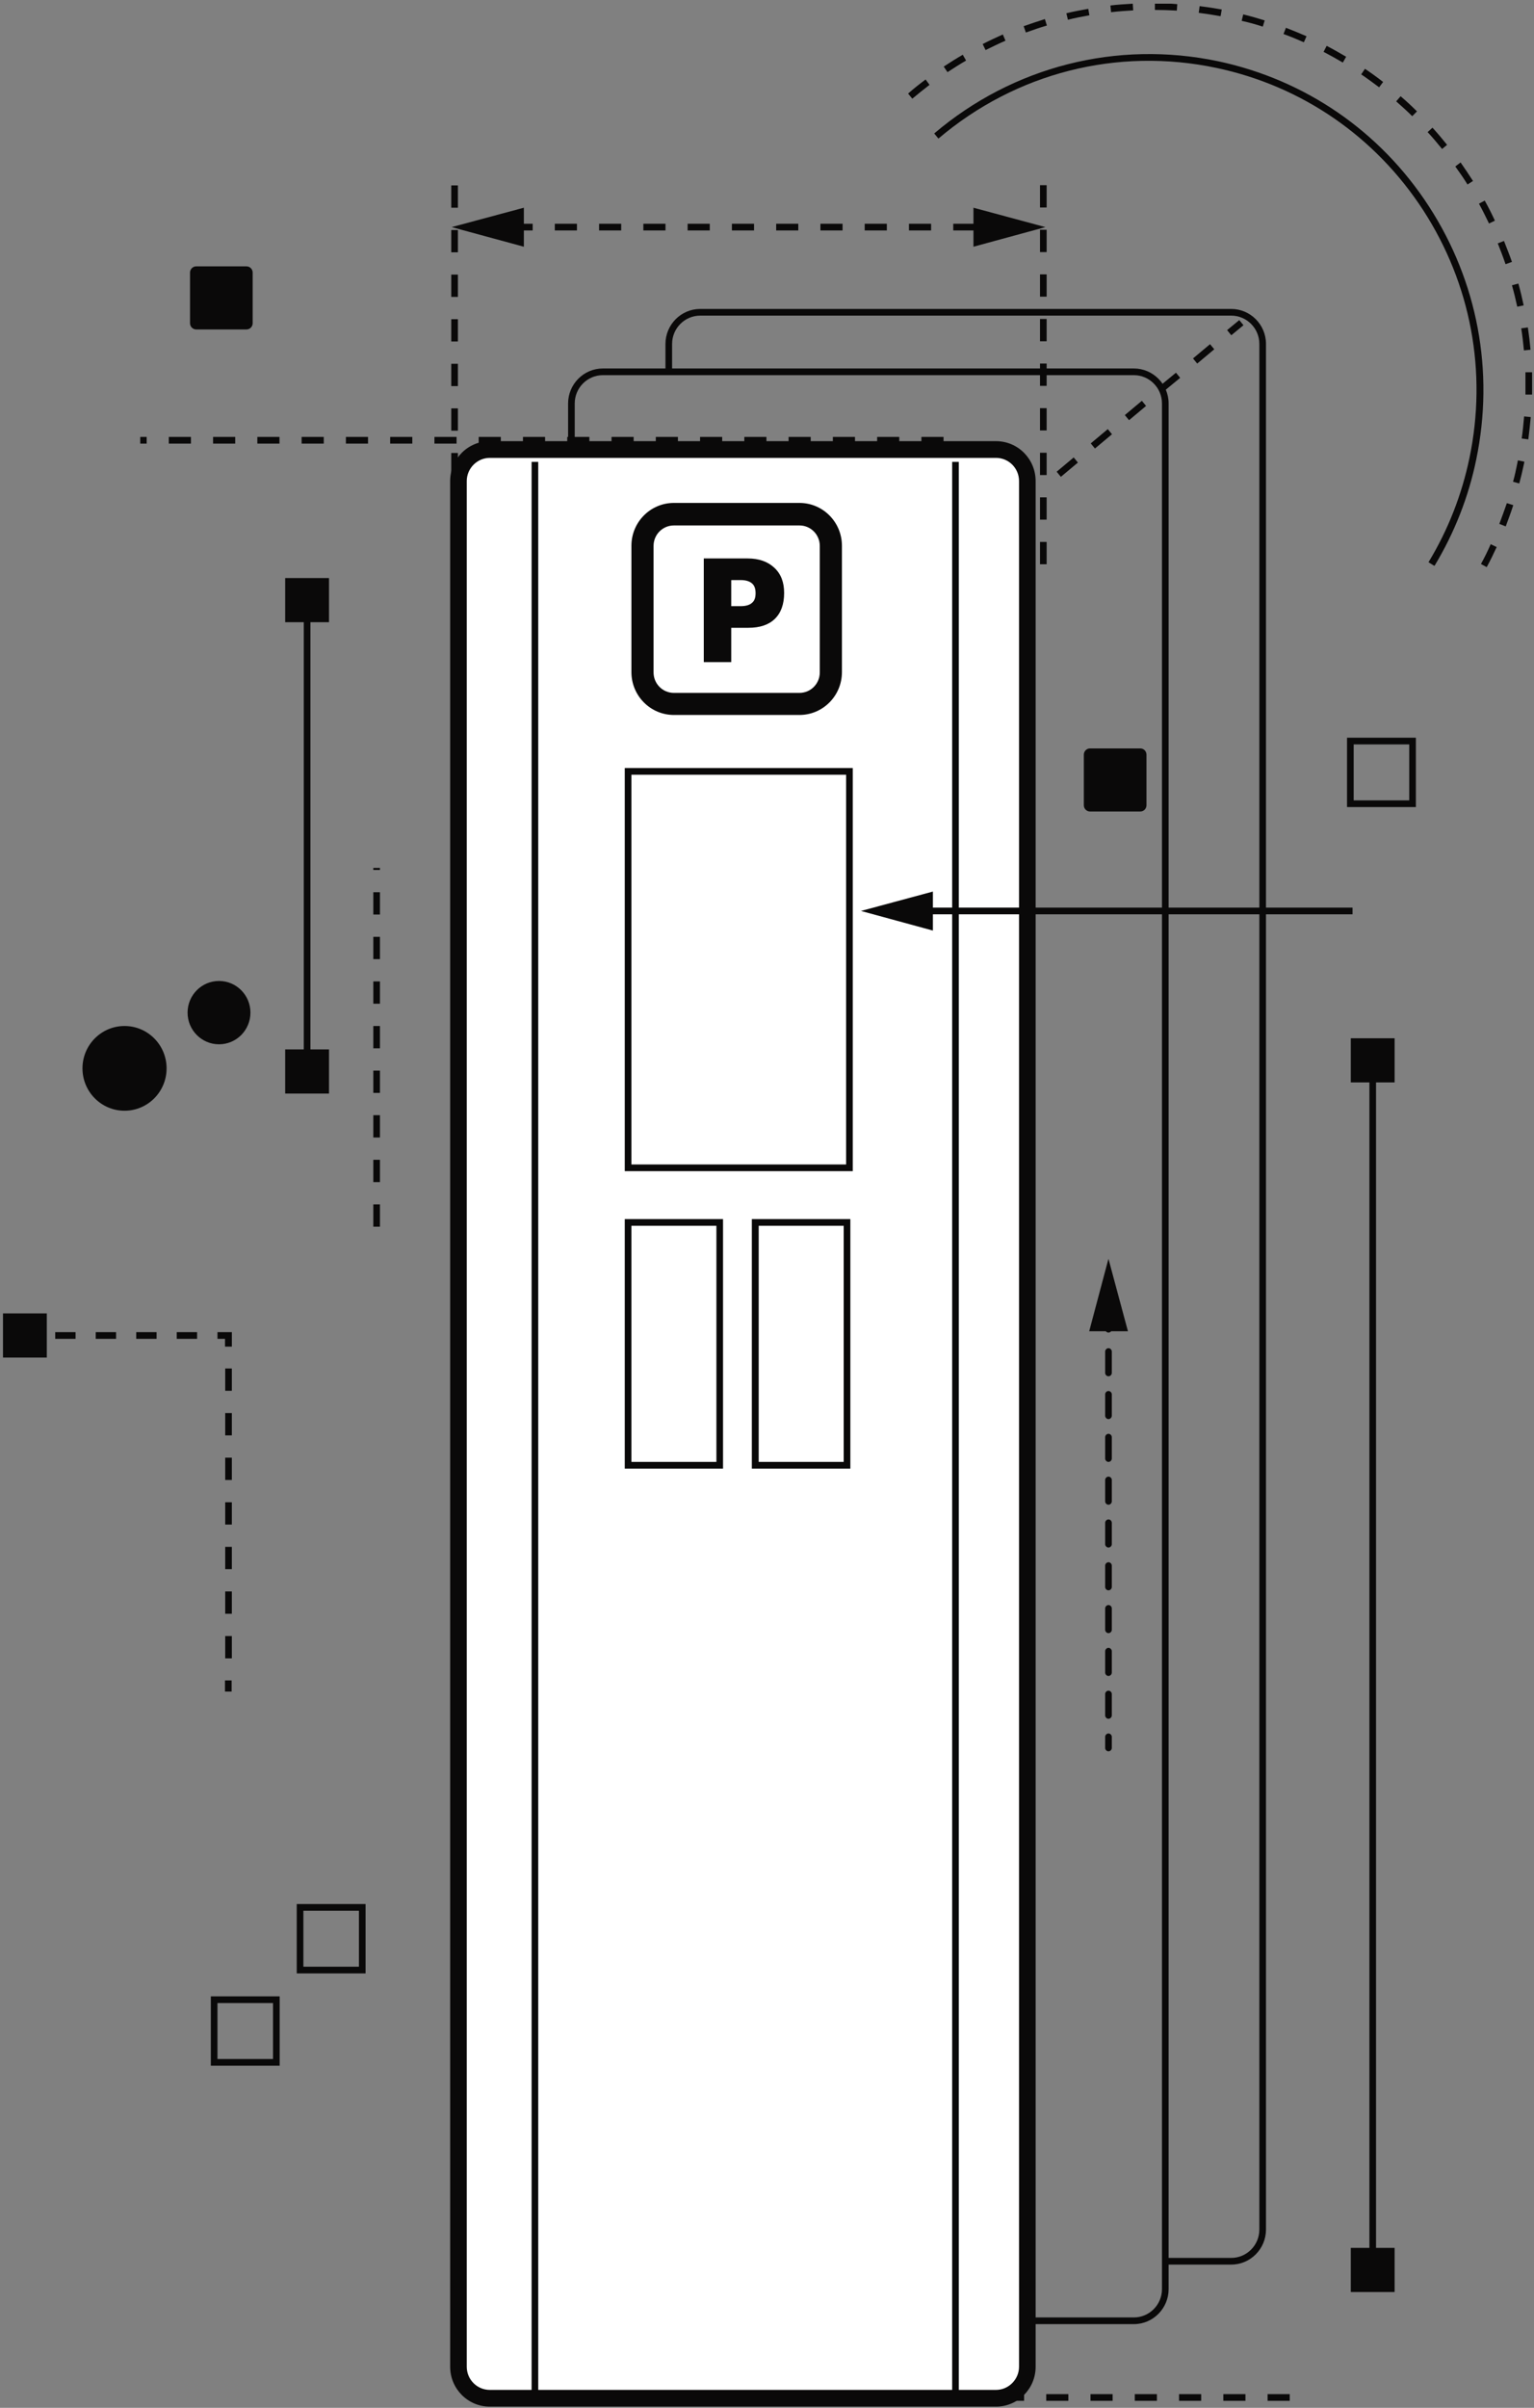 <svg width="313" height="491" viewBox="0 0 313 491" fill="none" xmlns="http://www.w3.org/2000/svg">
<rect x="0" y="0" width="313" height="491" fill="#808080" stroke="none"/>
<g clip-path="url(#clip0_1880_2896)">
<path d="M251.223 461.792H238.035V460.428H251.223C254.385 460.428 256.959 457.836 256.959 454.653V70.137C256.959 66.954 254.385 64.363 251.223 64.363H142.872C139.711 64.363 137.136 66.954 137.136 70.137V76.002H135.781V70.137C135.781 66.227 138.943 62.999 142.872 62.999H251.223C255.107 62.999 258.314 66.181 258.314 70.137V454.653C258.314 458.563 255.152 461.792 251.223 461.792Z" fill="#0A0909"/>
<path d="M231.356 473.931H123.005C119.121 473.931 115.914 470.749 115.914 466.793V82.277C115.914 78.367 119.076 75.138 123.005 75.138H231.356C235.24 75.138 238.447 78.321 238.447 82.277V466.793C238.447 470.703 235.285 473.931 231.356 473.931ZM123.005 76.503C119.843 76.503 117.269 79.094 117.269 82.277V466.793C117.269 469.976 119.843 472.567 123.005 472.567H231.356C234.517 472.567 237.092 469.976 237.092 466.793V82.277C237.092 79.094 234.517 76.503 231.356 76.503H123.005Z" fill="#0A0909"/>
<path d="M93.433 151.478H92.078V146.931H93.433V151.478ZM93.433 142.385H92.078V137.838H93.433V142.385ZM93.433 133.291H92.078V128.744H93.433V133.291ZM93.433 124.198H92.078V119.651H93.433V124.198ZM93.433 115.104H92.078V110.558H93.433V115.104ZM93.433 106.011H92.078V101.464H93.433V106.011ZM93.433 96.917H92.078V92.371H93.433V96.917ZM93.433 87.824H92.078V83.277H93.433V87.824ZM93.433 78.731H92.078V74.184H93.433V78.731ZM93.433 69.637H92.078V65.09H93.433V69.637ZM93.433 60.544H92.078V55.997H93.433V60.544ZM93.433 51.45H92.078V46.903H93.433V51.45ZM93.433 42.357H92.078V37.81H93.433V42.357Z" fill="#0A0909"/>
<path d="M213.558 115.059H212.203V110.512H213.558V115.059ZM213.558 105.965H212.203V101.419H213.558V105.965ZM213.558 96.872H212.203V92.325H213.558V96.872ZM213.558 87.778H212.203V83.232H213.558V87.778ZM213.558 78.685H212.203V74.138H213.558V78.685ZM213.558 69.592H212.203V65.045H213.558V69.592ZM213.558 60.498H212.203V55.951H213.558V60.498ZM213.558 51.405H212.203V46.858H213.558V51.405ZM213.558 42.311H212.203V37.764H213.558V42.311Z" fill="#0A0909"/>
<path d="M192.521 90.461H188.005V89.097H192.521V90.461ZM183.488 90.461H178.972V89.097H183.488V90.461ZM174.455 90.461H169.939V89.097H174.455V90.461ZM165.422 90.461H160.906V89.097H165.422V90.461ZM156.389 90.461H151.873V89.097H156.389V90.461ZM147.356 90.461H142.84V89.097H147.356V90.461ZM138.323 90.461H133.807V89.097H138.323V90.461ZM129.29 90.461H124.774V89.097H129.29V90.461ZM120.257 90.461H115.741V89.097H120.257V90.461ZM111.224 90.461H106.708V89.097H111.224V90.461ZM102.191 90.461H97.674V89.097H102.191V90.461ZM93.158 90.461H88.641V89.097H93.158V90.461ZM84.125 90.461H79.609V89.097H84.125V90.461ZM75.092 90.461H70.576V89.097H75.092V90.461ZM66.059 90.461H61.542V89.097H66.059V90.461ZM57.026 90.461H52.51V89.097H57.026V90.461ZM47.993 90.461H43.477V89.097H47.993V90.461ZM38.96 90.461H34.444V89.097H38.96V90.461ZM29.927 90.461H28.617V89.097H29.927V90.461Z" fill="#0A0909"/>
<path d="M199.018 46.994H194.502V45.63H199.018V46.994ZM189.985 46.994H185.469V45.63H189.985V46.994ZM180.952 46.994H176.436V45.63H180.952V46.994ZM171.919 46.994H167.403V45.63H171.919V46.994ZM162.886 46.994H158.37V45.63H162.886V46.994ZM153.853 46.994H149.337V45.63H153.853V46.994ZM144.82 46.994H140.304V45.63H144.82V46.994ZM135.787 46.994H131.271V45.63H135.787V46.994ZM126.754 46.994H122.238V45.63H126.754V46.994ZM117.721 46.994H113.205V45.63H117.721V46.994ZM108.688 46.994H104.172V45.63H108.688V46.994Z" fill="#0A0909"/>
<path d="M106.888 50.313L92.164 46.312L106.888 42.357V50.313Z" fill="#0A0909"/>
<path d="M198.625 50.313L213.304 46.312L198.625 42.357V50.313Z" fill="#0A0909"/>
<path d="M216.46 97.236L215.602 96.19L219.079 93.28L219.937 94.326L216.46 97.236ZM223.415 91.461L222.557 90.416L226.035 87.506L226.893 88.551L223.415 91.461ZM230.371 85.687L229.512 84.641L232.99 81.731L233.848 82.777L230.371 85.687ZM237.326 79.913L236.468 78.867L239.946 76.002L240.804 77.048L237.326 79.913ZM244.281 74.138L243.423 73.093L246.901 70.183L247.759 71.228L244.281 74.138ZM251.237 68.364L250.379 67.318L252.863 65.272L253.721 66.318L251.237 68.364Z" fill="#0A0909"/>
<path d="M292.645 115.377L291.471 114.65C295.445 108.102 298.245 100.964 299.826 93.416C303.485 75.866 300.142 57.907 290.387 42.857C280.631 27.853 265.636 17.532 248.203 13.849C227.924 9.575 207.283 14.849 191.475 28.262L190.617 27.216C206.741 13.531 227.878 8.165 248.519 12.485C266.314 16.259 281.625 26.762 291.561 42.084C301.497 57.406 304.93 75.73 301.226 93.644C299.646 101.373 296.755 108.648 292.735 115.332L292.645 115.377Z" fill="#0A0909"/>
<path d="M303.35 115.65L302.176 115.013C302.899 113.695 303.576 112.331 304.163 110.967L305.383 111.558C304.751 112.922 304.073 114.331 303.35 115.65ZM307.189 107.329L305.925 106.829C306.467 105.42 306.964 104.01 307.46 102.601L308.77 103.01C308.319 104.419 307.777 105.874 307.235 107.329H307.189ZM310.035 98.6L308.725 98.236C309.086 96.963 309.357 95.644 309.628 94.326C309.628 94.144 309.719 94.007 309.719 93.871L311.028 94.144C311.028 94.144 310.983 94.508 310.938 94.644C310.667 95.963 310.351 97.281 309.99 98.6H310.035ZM311.841 89.597L310.487 89.415C310.712 87.96 310.848 86.415 310.983 84.914L312.338 85.05C312.203 86.596 312.022 88.097 311.841 89.597ZM312.609 80.458H311.254C311.254 79.822 311.254 79.185 311.254 78.549C311.254 77.685 311.254 76.775 311.254 75.912H312.609C312.609 76.73 312.609 77.639 312.609 78.549C312.609 79.185 312.609 79.822 312.609 80.458ZM310.938 71.41C310.803 69.91 310.622 68.409 310.396 66.954L311.751 66.773C311.977 68.273 312.158 69.819 312.293 71.319L310.938 71.456V71.41ZM309.583 62.544C309.267 61.089 308.906 59.589 308.499 58.179L309.809 57.816C310.216 59.271 310.577 60.771 310.893 62.271L309.583 62.544ZM307.189 53.86C306.693 52.405 306.151 50.995 305.609 49.632L306.873 49.131C307.415 50.541 308.002 51.95 308.499 53.405L307.235 53.86H307.189ZM303.802 45.539C303.17 44.221 302.492 42.857 301.77 41.538L302.944 40.902C303.712 42.266 304.389 43.63 305.022 44.994L303.802 45.585V45.539ZM299.466 37.674C298.653 36.355 297.795 35.127 296.937 33.945L298.021 33.127C298.879 34.355 299.737 35.628 300.55 36.901L299.421 37.628L299.466 37.674ZM294.227 30.353C293.279 29.217 292.33 28.035 291.291 26.943L292.285 26.034C293.324 27.171 294.317 28.353 295.266 29.535L294.227 30.399V30.353ZM288.175 23.715C287.136 22.669 286.007 21.669 284.878 20.669L285.781 19.623C286.956 20.623 288.085 21.669 289.123 22.715L288.175 23.67V23.715ZM186.147 20.123L185.289 19.078C186.418 18.077 187.638 17.122 188.857 16.213L189.67 17.304C188.496 18.214 187.276 19.169 186.147 20.123ZM281.4 17.805C280.181 16.895 278.961 15.986 277.742 15.167L278.51 14.031C279.729 14.849 280.994 15.758 282.213 16.713L281.4 17.805ZM193.328 14.713L192.561 13.576C193.87 12.712 195.18 11.894 196.445 11.166L197.122 12.348C195.858 13.076 194.593 13.894 193.328 14.713ZM273.993 12.758C272.683 11.985 271.374 11.257 270.064 10.575L270.696 9.348C272.006 10.03 273.361 10.803 274.671 11.575L273.993 12.758ZM201.097 10.211L200.51 8.984C201.819 8.302 203.22 7.665 204.62 7.029L205.162 8.302C203.762 8.893 202.407 9.575 201.097 10.211ZM266.044 8.62C264.689 8.029 263.289 7.438 261.889 6.938L262.386 5.665C263.786 6.21 265.231 6.801 266.586 7.392L266.044 8.62ZM209.317 6.62L208.865 5.346C210.265 4.846 211.756 4.346 213.201 3.892L213.608 5.21C212.162 5.619 210.762 6.119 209.362 6.62H209.317ZM257.689 5.437C256.288 4.983 254.843 4.574 253.353 4.255L253.669 2.937C255.159 3.3 256.605 3.71 258.05 4.164L257.643 5.483L257.689 5.437ZM217.898 4.028L217.582 2.709C219.027 2.346 220.518 2.073 222.053 1.8L222.279 3.119C220.789 3.391 219.298 3.664 217.898 4.028ZM249.017 3.3C247.526 3.028 246.036 2.8 244.591 2.618L244.771 1.254C246.262 1.436 247.797 1.664 249.288 1.936L249.062 3.255L249.017 3.3ZM226.705 2.482L226.57 1.118C228.06 0.936 229.596 0.845 231.132 0.754L231.222 2.118C229.731 2.209 228.241 2.3 226.751 2.482H226.705ZM240.119 2.164C238.629 2.073 237.139 2.027 235.648 2.027V0.663C237.139 0.663 238.674 0.709 240.21 0.845L240.119 2.209V2.164Z" fill="#0A0909"/>
<path d="M203.184 91.643H99.937C96.395 91.643 93.523 94.534 93.523 98.099V482.615C93.523 486.181 96.395 489.072 99.937 489.072H203.184C206.726 489.072 209.598 486.181 209.598 482.615V98.099C209.598 94.534 206.726 91.643 203.184 91.643Z" fill="white"/>
<path d="M203.229 490.754H99.936C95.465 490.754 91.852 487.117 91.852 482.616V98.099C91.852 93.598 95.465 89.961 99.936 89.961H203.229C207.7 89.961 211.313 93.598 211.313 98.099V482.616C211.313 487.117 207.7 490.754 203.229 490.754ZM99.936 93.371C97.362 93.371 95.239 95.508 95.239 98.099V482.616C95.239 485.253 97.362 487.344 99.936 487.344H203.229C205.803 487.344 207.926 485.207 207.926 482.616V98.099C207.926 95.462 205.803 93.371 203.229 93.371H99.936Z" fill="#0A0909"/>
<path d="M173.997 238.82H127.477V156.616H173.997V238.82ZM128.832 237.456H172.642V157.98H128.832V237.456Z" fill="#0A0909"/>
<path d="M147.53 299.474H127.477V248.596H147.53V299.474ZM128.832 298.11H146.175V249.96H128.832V298.11Z" fill="#0A0909"/>
<path d="M173.505 299.474H153.406V248.596H173.505V299.474ZM154.806 298.11H172.15V249.96H154.806V298.11Z" fill="#0A0909"/>
<path d="M152.725 128.017H149.202V135.019H143.602V113.877H152.544C154.848 113.877 156.654 114.513 158.009 115.786C159.364 117.059 159.996 118.742 159.996 120.924C159.996 123.197 159.364 124.971 158.1 126.198C156.835 127.426 155.028 128.017 152.725 128.017ZM149.202 118.332V123.607H151.099C152.183 123.607 152.951 123.379 153.448 122.925C153.944 122.515 154.17 121.879 154.17 120.969C154.17 120.06 153.944 119.469 153.538 119.06C153.041 118.56 152.228 118.287 151.144 118.287H149.247L149.202 118.332Z" fill="#0A0909"/>
<path d="M163.116 145.795H137.508C132.72 145.795 128.836 141.884 128.836 137.065V111.285C128.836 106.465 132.72 102.555 137.508 102.555H163.116C167.904 102.555 171.788 106.465 171.788 111.285V137.065C171.788 141.884 167.904 145.795 163.116 145.795ZM137.508 107.147C135.204 107.147 133.352 109.012 133.352 111.33V137.11C133.352 139.429 135.204 141.293 137.508 141.293H163.116C165.42 141.293 167.271 139.429 167.271 137.11V111.33C167.271 109.012 165.42 107.147 163.116 107.147H137.508Z" fill="#0A0909"/>
<path d="M195.636 94.189H194.281V490.254H195.636V94.189Z" fill="#0A0909"/>
<path d="M109.824 94.189H108.469V490.254H109.824V94.189Z" fill="#0A0909"/>
<path d="M226.177 357.126C225.816 357.126 225.5 356.808 225.5 356.444V354.171C225.5 353.807 225.816 353.489 226.177 353.489C226.539 353.489 226.855 353.807 226.855 354.171V356.444C226.855 356.808 226.539 357.126 226.177 357.126Z" fill="#0A0909"/>
<path d="M226.177 350.488C225.816 350.488 225.5 350.17 225.5 349.806V345.441C225.5 345.077 225.816 344.759 226.177 344.759C226.539 344.759 226.855 345.077 226.855 345.441V349.806C226.855 350.17 226.539 350.488 226.177 350.488ZM226.177 341.758C225.816 341.758 225.5 341.44 225.5 341.076V336.712C225.5 336.348 225.816 336.03 226.177 336.03C226.539 336.03 226.855 336.348 226.855 336.712V341.076C226.855 341.44 226.539 341.758 226.177 341.758ZM226.177 333.029C225.816 333.029 225.5 332.71 225.5 332.347V327.982C225.5 327.618 225.816 327.3 226.177 327.3C226.539 327.3 226.855 327.618 226.855 327.982V332.347C226.855 332.71 226.539 333.029 226.177 333.029ZM226.177 324.299C225.816 324.299 225.5 323.981 225.5 323.617V319.252C225.5 318.888 225.816 318.57 226.177 318.57C226.539 318.57 226.855 318.888 226.855 319.252V323.617C226.855 323.981 226.539 324.299 226.177 324.299ZM226.177 315.569C225.816 315.569 225.5 315.251 225.5 314.887V310.522C225.5 310.159 225.816 309.84 226.177 309.84C226.539 309.84 226.855 310.159 226.855 310.522V314.887C226.855 315.251 226.539 315.569 226.177 315.569ZM226.177 306.84C225.816 306.84 225.5 306.521 225.5 306.158V301.793C225.5 301.429 225.816 301.111 226.177 301.111C226.539 301.111 226.855 301.429 226.855 301.793V306.158C226.855 306.521 226.539 306.84 226.177 306.84ZM226.177 298.11C225.816 298.11 225.5 297.792 225.5 297.428V293.063C225.5 292.699 225.816 292.381 226.177 292.381C226.539 292.381 226.855 292.699 226.855 293.063V297.428C226.855 297.792 226.539 298.11 226.177 298.11ZM226.177 289.38C225.816 289.38 225.5 289.062 225.5 288.698V284.333C225.5 283.97 225.816 283.651 226.177 283.651C226.539 283.651 226.855 283.97 226.855 284.333V288.698C226.855 289.062 226.539 289.38 226.177 289.38ZM226.177 280.651C225.816 280.651 225.5 280.332 225.5 279.968V275.604C225.5 275.24 225.816 274.922 226.177 274.922C226.539 274.922 226.855 275.24 226.855 275.604V279.968C226.855 280.332 226.539 280.651 226.177 280.651Z" fill="#0A0909"/>
<path d="M226.177 271.739C225.816 271.739 225.5 271.421 225.5 271.057V268.784C225.5 268.42 225.816 268.102 226.177 268.102C226.539 268.102 226.855 268.42 226.855 268.784V271.057C226.855 271.421 226.539 271.739 226.177 271.739Z" fill="#0A0909"/>
<path d="M230.146 271.466L226.172 256.689L222.242 271.466H230.146Z" fill="#0A0909"/>
<path d="M7.109 271.648H4.852V273.011H7.109V271.648Z" fill="#0A0909"/>
<path d="M40.216 273.012H36.061V271.648H40.216V273.012ZM31.951 273.012H27.796V271.648H31.951V273.012ZM23.686 273.012H19.531V271.648H23.686V273.012ZM15.421 273.012H11.266V271.648H15.421V273.012Z" fill="#0A0909"/>
<path d="M47.311 274.603H45.911V273.012H44.375V271.648H47.311V274.603Z" fill="#0A0909"/>
<path d="M47.308 338.166H45.953V333.62H47.308V338.166ZM47.308 329.073H45.953V324.526H47.308V329.073ZM47.308 319.979H45.953V315.433H47.308V319.979ZM47.308 310.886H45.953V306.339H47.308V310.886ZM47.308 301.793H45.953V297.246H47.308V301.793ZM47.308 292.699H45.953V288.152H47.308V292.699ZM47.308 283.606H45.953V279.059H47.308V283.606Z" fill="#0A0909"/>
<path d="M47.261 342.668H45.906V344.94H47.261V342.668Z" fill="#0A0909"/>
<path d="M9.552 267.829H0.609L0.609 276.831H9.552V267.829Z" fill="#0A0909"/>
<path d="M280.769 215.996H279.414V463.11H280.769V215.996Z" fill="#0A0909"/>
<path d="M284.56 211.722H275.617V220.725H284.56V211.722Z" fill="#0A0909"/>
<path d="M284.56 458.382H275.617V467.384H284.56V458.382Z" fill="#0A0909"/>
<path d="M63.339 122.197H61.984V218.724H63.339V122.197Z" fill="#0A0909"/>
<path d="M67.13 117.878H58.188V126.88H67.13V117.878Z" fill="#0A0909"/>
<path d="M67.13 213.995H58.188V222.998H67.13V213.995Z" fill="#0A0909"/>
<path d="M232.666 152.615H222.413C221.715 152.615 221.148 153.185 221.148 153.888V164.209C221.148 164.912 221.715 165.482 222.413 165.482H232.666C233.364 165.482 233.93 164.912 233.93 164.209V153.888C233.93 153.185 233.364 152.615 232.666 152.615Z" fill="#0A0909"/>
<path d="M25.41 226.499C30.149 226.499 33.991 222.631 33.991 217.86C33.991 213.089 30.149 209.221 25.41 209.221C20.67 209.221 16.828 213.089 16.828 217.86C16.828 222.631 20.67 226.499 25.41 226.499Z" fill="#0A0909"/>
<path d="M44.687 212.95C48.229 212.95 51.1 210.059 51.1 206.493C51.1 202.928 48.229 200.037 44.687 200.037C41.145 200.037 38.273 202.928 38.273 206.493C38.273 210.059 41.145 212.95 44.687 212.95Z" fill="#0A0909"/>
<path d="M263.157 489.572H258.641V488.208H263.157V489.572ZM254.124 489.572H249.608V488.208H254.124V489.572ZM245.091 489.572H240.575V488.208H245.091V489.572ZM236.058 489.572H231.542V488.208H236.058V489.572ZM227.025 489.572H222.509V488.208H227.025V489.572ZM217.992 489.572H213.476V488.208H217.992V489.572ZM208.959 489.572H204.443V488.208H208.959V489.572ZM199.926 489.572H195.41V488.208H199.926V489.572ZM190.893 489.572H186.377V488.208H190.893V489.572ZM181.86 489.572H177.344V488.208H181.86V489.572Z" fill="#0A0909"/>
<path d="M74.593 402.412H60.547V388.271H74.593V402.412ZM61.902 401.048H73.238V389.635H61.902V401.048Z" fill="#0A0909"/>
<path d="M57.062 421.235H43.016V407.095H57.062V421.235ZM44.371 419.871H55.707V408.459H44.371V419.871Z" fill="#0A0909"/>
<path d="M275.977 185.078H187.68V186.442H275.977V185.078Z" fill="#0A0909"/>
<path d="M190.351 181.805L175.672 185.76L190.351 189.761V181.805Z" fill="#0A0909"/>
<path d="M50.291 54.315H40.038C39.34 54.315 38.773 54.885 38.773 55.588V65.909C38.773 66.612 39.34 67.182 40.038 67.182H50.291C50.989 67.182 51.555 66.612 51.555 65.909V55.588C51.555 54.885 50.989 54.315 50.291 54.315Z" fill="#0A0909"/>
<path d="M77.527 250.142H76.172V245.595H77.527V250.142ZM77.527 241.049H76.172V236.502H77.527V241.049ZM77.527 231.955H76.172V227.408H77.527V231.955ZM77.527 222.862H76.172V218.315H77.527V222.862ZM77.527 213.768H76.172V209.221H77.527V213.768ZM77.527 204.675H76.172V200.128H77.527V204.675ZM77.527 195.581H76.172V191.035H77.527V195.581ZM77.527 186.488H76.172V181.941H77.527V186.488ZM77.527 177.394H76.172V176.985H77.527V177.394Z" fill="#0A0909"/>
<path d="M288.898 164.573H274.852V150.432H288.898V164.573ZM276.207 163.209H287.543V151.796H276.207V163.209Z" fill="#0A0909"/>
</g>
<defs>
<clipPath id="clip0_1880_2896">
<rect width="312" height="490" fill="white" transform="translate(0.609 0.754)"/>
</clipPath>
</defs>
</svg>
